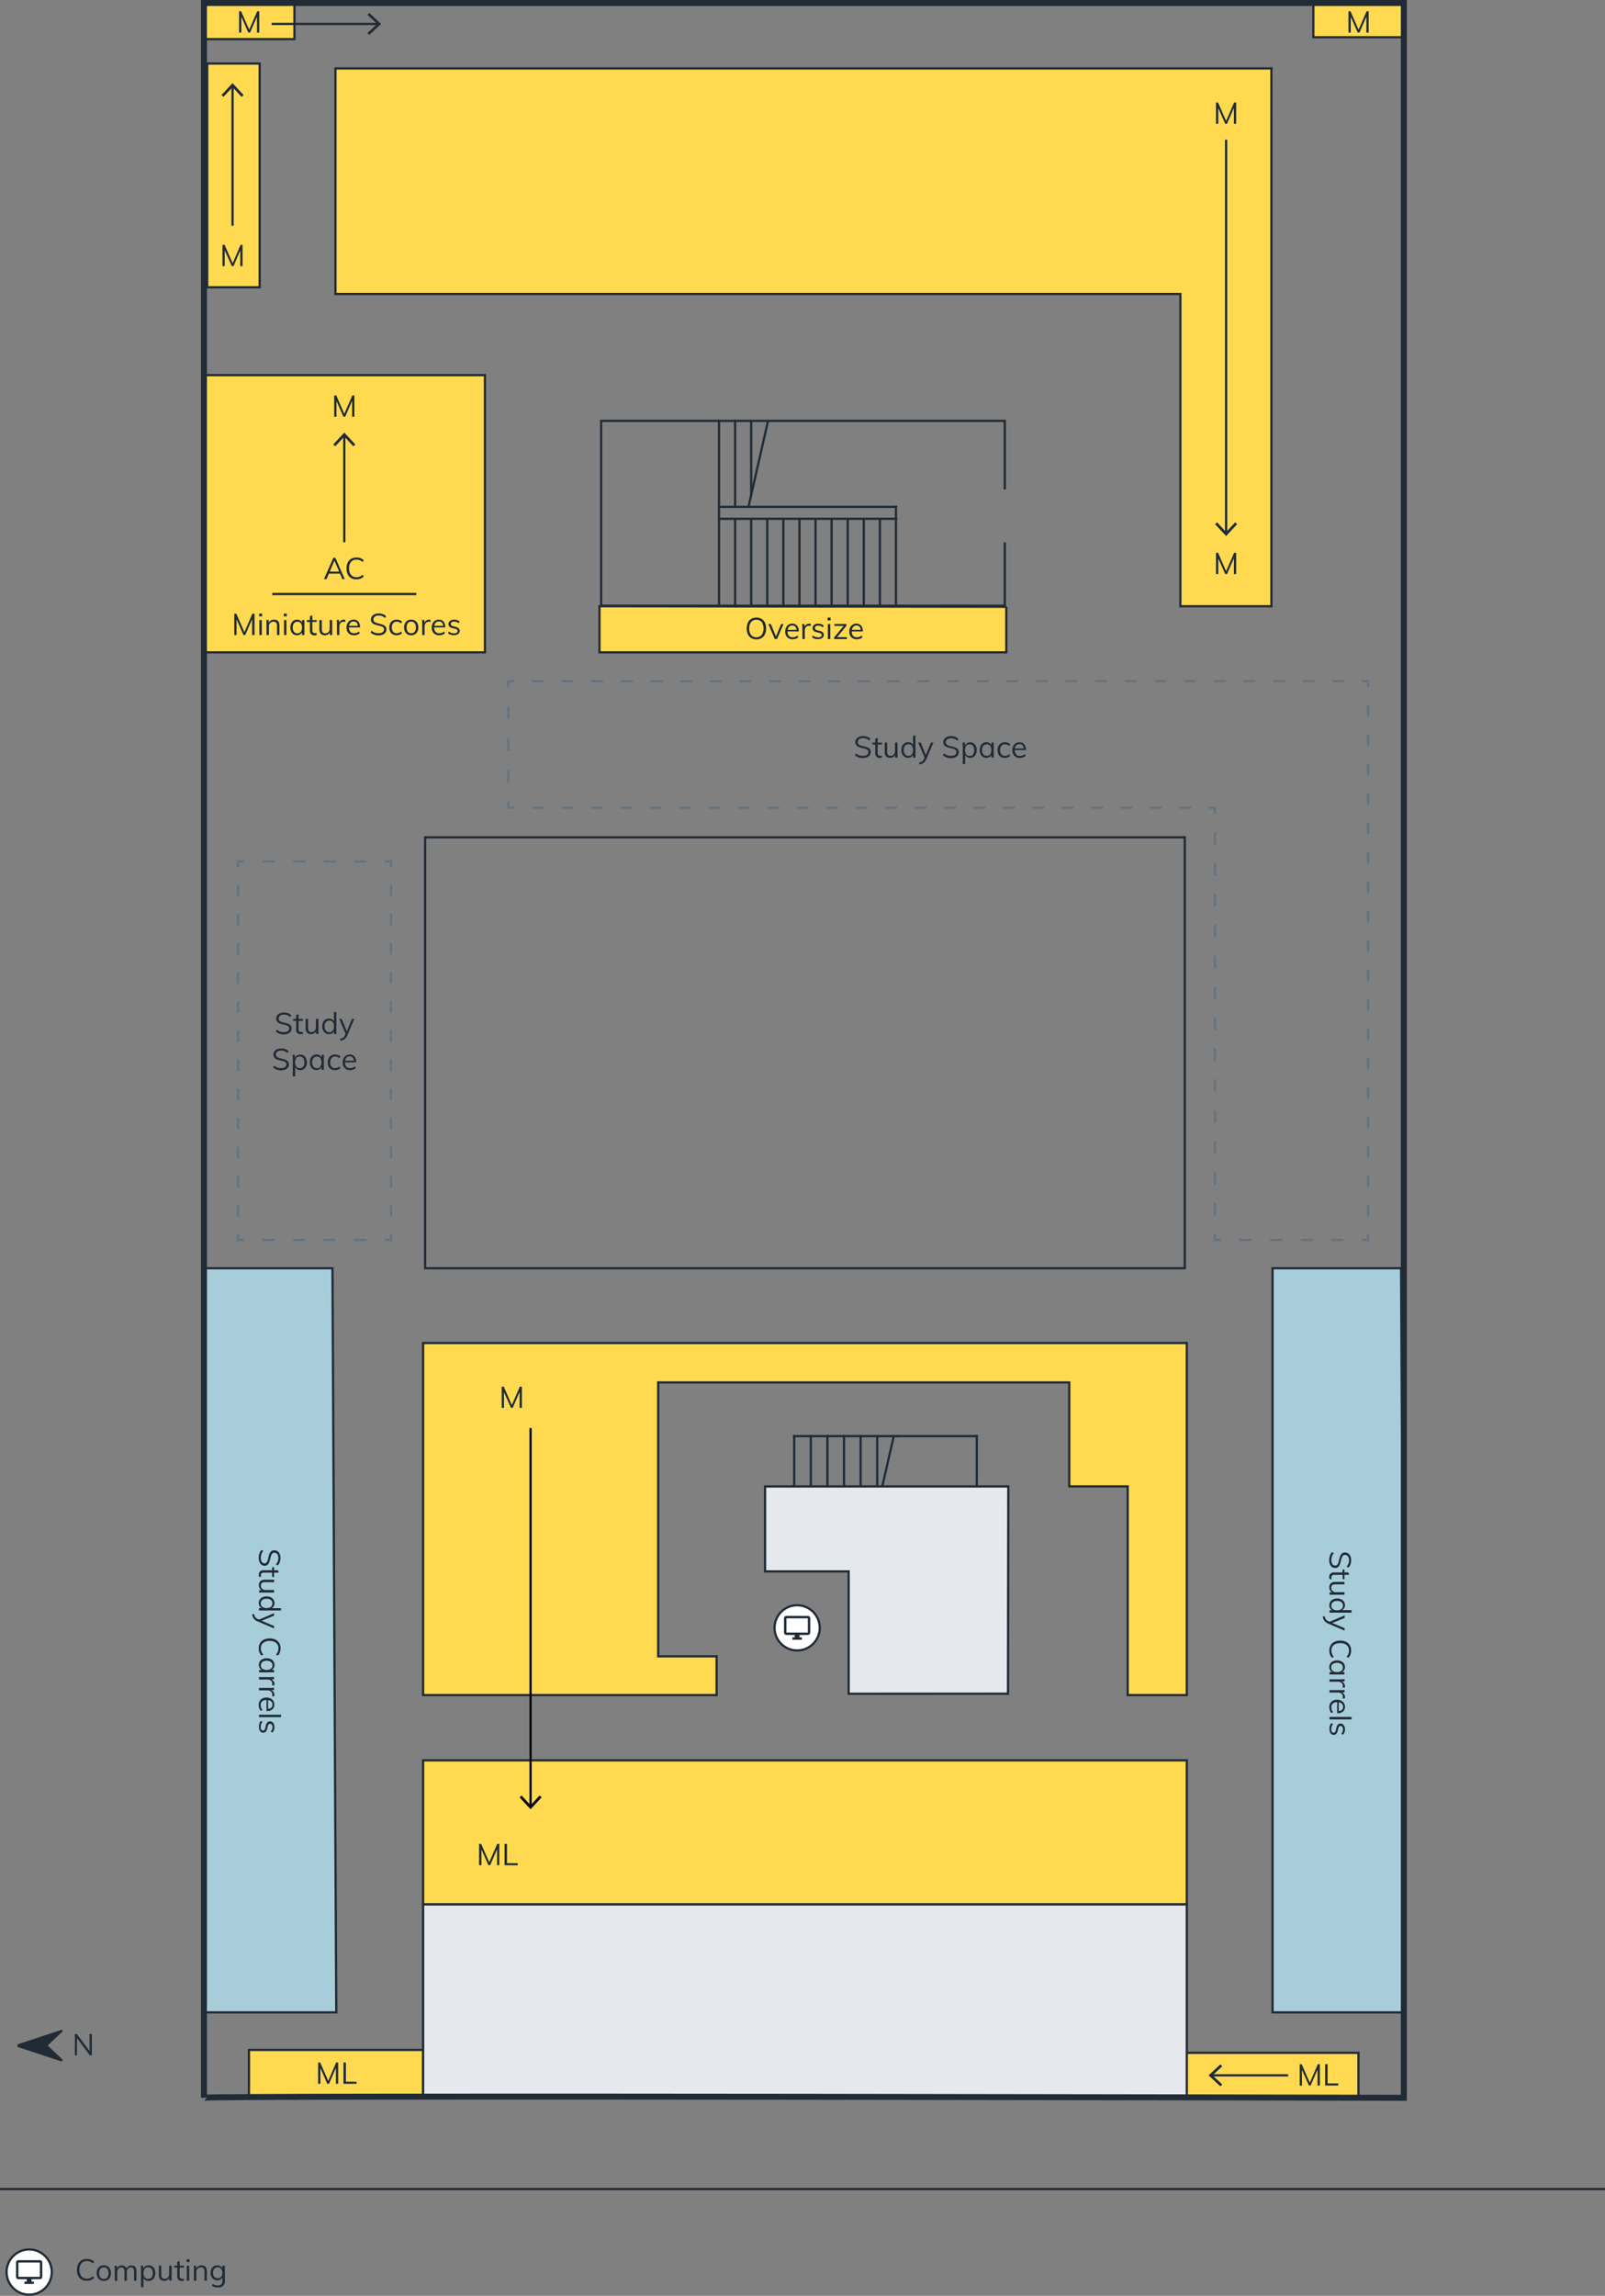 <svg xmlns="http://www.w3.org/2000/svg" viewBox="0 0 536 766.43"><rect x="0" y="0" width="536" height="766.43" fill="#808080" stroke="none"/><defs><style>.cls-1,.cls-2{fill:#ffda50;}.cls-1,.cls-10,.cls-11,.cls-2,.cls-21,.cls-3,.cls-4,.cls-5,.cls-6,.cls-7,.cls-8{stroke:#212b36;}.cls-1,.cls-10,.cls-11,.cls-13,.cls-14,.cls-15,.cls-16,.cls-17,.cls-18,.cls-19,.cls-2,.cls-20,.cls-22,.cls-3,.cls-4,.cls-5,.cls-6,.cls-7,.cls-8{stroke-width:0.75px;}.cls-2,.cls-21,.cls-3,.cls-8{fill-rule:evenodd;}.cls-3{fill:#a7cddb;}.cls-21,.cls-3,.cls-4,.cls-6,.cls-8{stroke-linecap:square;}.cls-4{fill:#e5e9ed;}.cls-13,.cls-14,.cls-15,.cls-16,.cls-17,.cls-18,.cls-19,.cls-20,.cls-21,.cls-22,.cls-5,.cls-6,.cls-7,.cls-8{fill:none;}.cls-7{stroke-linecap:round;}.cls-9{fill:#212b36;}.cls-10,.cls-11{fill:#fff;}.cls-11{stroke-miterlimit:10;}.cls-12{fill:#ffea9b;}.cls-13,.cls-14,.cls-15,.cls-16,.cls-17,.cls-18,.cls-19,.cls-20{stroke:#637381;}.cls-14{stroke-dasharray:3.96 5.94;}.cls-15{stroke-dasharray:3.93 5.89;}.cls-16{stroke-dasharray:4.09 6.14;}.cls-17{stroke-dasharray:4.13 6.19;}.cls-18{stroke-dasharray:3.93 5.9;}.cls-19{stroke-dasharray:4.25 6.37;}.cls-20{stroke-dasharray:3.89 5.83;}.cls-21{stroke-width:2px;}.cls-22{stroke:#06080a;}.cls-23{fill:#06080a;}</style></defs><title>Music</title><g id="Rooms"><rect class="cls-1" x="395.47" y="685.3" width="58.2" height="15.04"/><rect class="cls-1" x="83.14" y="684.33" width="58.2" height="16.01"/><rect class="cls-1" x="69.19" y="21.21" width="17.53" height="74.7"/><rect class="cls-1" x="68.11" y="1" width="30.22" height="12.07"/><rect class="cls-1" x="438.6" y="0.37" width="30.22" height="12.07"/><rect class="cls-1" x="141.3" y="587.66" width="255.04" height="48.1"/><polygon class="cls-1" points="239.32 565.87 239.32 552.94 219.81 552.94 219.81 461.5 357.08 461.5 357.08 496.21 376.6 496.21 376.6 565.87 396.34 565.87 396.34 448.34 141.3 448.34 141.3 565.87 239.32 565.87"/><polyline class="cls-2" points="336.06 202.57 200.2 202.38 200.2 217.77 336.06 217.77 336.06 202.57"/><polyline class="cls-2" points="424.6 202.38 394.19 202.38 394.19 98.14 112.03 98.14 112.03 22.84 424.98 22.84"/><polygon class="cls-2" points="161.95 217.77 161.95 125.23 68.46 125.23 68.11 217.77 161.95 217.77"/><polygon class="cls-3" points="424.98 671.8 469.17 671.8 467.91 423.38 424.98 423.38 424.98 671.8"/><polygon class="cls-3" points="68.11 671.8 112.3 671.8 111.03 423.38 68.11 423.38 68.11 671.8"/><polygon class="cls-4" points="336.73 496.23 336.63 565.41 283.41 565.43 283.41 524.59 255.5 524.59 255.5 496.23 336.73 496.23"/><rect class="cls-4" x="141.3" y="635.76" width="255.04" height="64.58"/><line class="cls-5" x1="424.6" y1="22.47" x2="424.6" y2="202.75"/></g><g id="Stairs"><line class="cls-6" x1="299.21" y1="202.21" x2="299.21" y2="173.19"/><line class="cls-6" x1="299.21" y1="173.19" x2="240.12" y2="173.19"/><line class="cls-6" x1="240.12" y1="169.21" x2="240.12" y2="140.5"/><line class="cls-6" x1="240.12" y1="173.19" x2="240.12" y2="202.21"/><line class="cls-6" x1="299.21" y1="169.21" x2="299.21" y2="173.19"/><line class="cls-6" x1="293.84" y1="202.21" x2="293.84" y2="173.19"/><line class="cls-6" x1="288.47" y1="202.21" x2="288.47" y2="173.19"/><line class="cls-6" x1="283.1" y1="202.21" x2="283.1" y2="173.19"/><line class="cls-6" x1="272.35" y1="202.21" x2="272.35" y2="173.19"/><line class="cls-6" x1="266.98" y1="202.21" x2="266.98" y2="173.19"/><line class="cls-6" x1="261.61" y1="202.21" x2="261.61" y2="173.19"/><line class="cls-6" x1="256.23" y1="202.21" x2="256.23" y2="173.19"/><line class="cls-6" x1="250.86" y1="202.21" x2="250.86" y2="173.19"/><line class="cls-6" x1="245.49" y1="202.21" x2="245.49" y2="173.19"/><line class="cls-6" x1="245.49" y1="169.21" x2="245.49" y2="140.5"/><line class="cls-7" x1="250.86" y1="165.28" x2="250.86" y2="140.5"/><line class="cls-6" x1="299.21" y1="169.21" x2="240.12" y2="169.21"/><line class="cls-6" x1="240.12" y1="169.21" x2="240.12" y2="173.19"/><line class="cls-6" x1="277.72" y1="202.21" x2="277.72" y2="173.19"/><line class="cls-7" x1="256.49" y1="140.5" x2="249.99" y2="169.07"/></g><g id="Building_Structure" data-name="Building Structure"><line class="cls-6" y1="730.78" x2="536" y2="730.78"/><polyline class="cls-8" points="335.55 181.42 335.55 202.21 200.76 202.21 200.76 140.5 335.55 140.5 335.55 163"/></g><g id="Text_Icons" data-name="Text &amp; Icons"><path class="cls-9" d="M456.39,3.76h.68v7.12h-.76V5.59L454,10.88h-.58l-2.33-5.25v5.25h-.76V3.76H451l2.7,6.14Z"/><path class="cls-9" d="M85.9,3.76h.68v7.12h-.76V5.59l-2.31,5.29h-.58L80.6,5.63v5.25h-.76V3.76h.68l2.7,6.14Z"/><line class="cls-5" x1="409.47" y1="46.63" x2="409.47" y2="177.98"/><polygon class="cls-9" points="405.79 174.99 406.45 174.38 409.47 177.63 412.49 174.38 413.15 174.99 409.47 178.95 405.79 174.99"/><path class="cls-9" d="M412.15,184.53h.68v7.12h-.76v-5.29l-2.31,5.29h-.58l-2.33-5.25v5.25h-.76v-7.12h.68l2.7,6.14Z"/><path class="cls-9" d="M412.15,34.22h.68v7.12h-.76V36.05l-2.31,5.29h-.58l-2.33-5.25v5.25h-.76V34.22h.68l2.7,6.14Z"/><line class="cls-5" x1="114.98" y1="145.4" x2="114.98" y2="181.01"/><polygon class="cls-9" points="111.3 148.38 111.96 148.99 114.98 145.74 118 148.99 118.66 148.38 114.98 144.42 111.3 148.38"/><path class="cls-9" d="M114.33,193.33l-.78-1.83h-3.72l-.79,1.83h-.85l3.13-7.12H112l3.13,7.12Zm-4.21-2.51h3.14l-1.57-3.66Z"/><path class="cls-9" d="M117.28,193a2.93,2.93,0,0,1-1.15-1.26,4.52,4.52,0,0,1-.4-2,4.4,4.4,0,0,1,.4-1.93,2.87,2.87,0,0,1,1.15-1.26,3.39,3.39,0,0,1,1.75-.44,3.92,3.92,0,0,1,1.36.23,2.74,2.74,0,0,1,1.06.67l-.31.63a3.59,3.59,0,0,0-1-.63,3,3,0,0,0-1.1-.19,2.23,2.23,0,0,0-1.81.76,3.26,3.26,0,0,0-.65,2.16,3.37,3.37,0,0,0,.64,2.18,2.25,2.25,0,0,0,1.82.76,3,3,0,0,0,1.1-.19,3.59,3.59,0,0,0,1-.63l.31.63a2.88,2.88,0,0,1-1.06.68,4.17,4.17,0,0,1-1.36.22A3.39,3.39,0,0,1,117.28,193Z"/><path class="cls-9" d="M117.67,132h.68v7.12h-.76v-5.29l-2.31,5.29h-.58l-2.33-5.25v5.25h-.76V132h.68l2.7,6.14Z"/><path class="cls-9" d="M250.89,213a2.89,2.89,0,0,1-1.13-1.26,5,5,0,0,1,0-3.88,2.92,2.92,0,0,1,1.12-1.26,3.62,3.62,0,0,1,3.46,0,2.92,2.92,0,0,1,1.12,1.26,4.46,4.46,0,0,1,.39,1.93,4.31,4.31,0,0,1-.4,1.94,2.89,2.89,0,0,1-1.12,1.27,3.31,3.31,0,0,1-1.72.44A3.22,3.22,0,0,1,250.89,213Zm3.48-1a4.07,4.07,0,0,0,0-4.35,2.42,2.42,0,0,0-3.53,0,3.31,3.31,0,0,0-.63,2.16,3.35,3.35,0,0,0,.63,2.18,2.41,2.41,0,0,0,3.53,0Z"/><path class="cls-9" d="M260.86,208.32h.81l-2.17,5h-.77l-2.14-5h.85l1.7,4.14Z"/><path class="cls-9" d="M266.71,210.8H263a2.16,2.16,0,0,0,.44,1.45,1.61,1.61,0,0,0,1.27.49,2.49,2.49,0,0,0,1.62-.59l.27.59a2.27,2.27,0,0,1-.85.49,3.13,3.13,0,0,1-1,.18,2.46,2.46,0,0,1-1.85-.69,2.63,2.63,0,0,1-.67-1.91,3,3,0,0,1,.3-1.36,2.23,2.23,0,0,1,.84-.93,2.31,2.31,0,0,1,1.23-.33,2,2,0,0,1,1.57.66,2.64,2.64,0,0,1,.57,1.8Zm-3.16-1.6a1.85,1.85,0,0,0-.5,1.07H266a1.72,1.72,0,0,0-.42-1.08,1.3,1.3,0,0,0-1-.37A1.45,1.45,0,0,0,263.55,209.2Z"/><path class="cls-9" d="M270.74,208.25l0,.74a1.69,1.69,0,0,0-.53-.08,1.25,1.25,0,0,0-1.08.46,1.71,1.71,0,0,0-.36,1.1v2.87h-.81v-3.62a11.94,11.94,0,0,0-.08-1.41h.77l.08.93a1.55,1.55,0,0,1,.61-.78,1.74,1.74,0,0,1,1-.27A1.65,1.65,0,0,1,270.74,208.25Z"/><path class="cls-9" d="M271.2,212.76l.27-.6a2.55,2.55,0,0,0,.83.46,2.77,2.77,0,0,0,.94.14,1.54,1.54,0,0,0,.86-.19.64.64,0,0,0,.3-.57.63.63,0,0,0-.2-.48,1.46,1.46,0,0,0-.66-.28l-.85-.2a1.87,1.87,0,0,1-1-.5,1.18,1.18,0,0,1-.34-.86,1.29,1.29,0,0,1,.53-1.07,2.18,2.18,0,0,1,1.4-.42,3,3,0,0,1,1,.17,2.25,2.25,0,0,1,.79.49l-.27.59a2.35,2.35,0,0,0-1.52-.59,1.45,1.45,0,0,0-.84.21.73.73,0,0,0-.11,1.06,1.29,1.29,0,0,0,.6.28l.85.21a2.11,2.11,0,0,1,1,.5,1.15,1.15,0,0,1,.34.87,1.23,1.23,0,0,1-.53,1,2.37,2.37,0,0,1-1.44.39A2.89,2.89,0,0,1,271.2,212.76Z"/><path class="cls-9" d="M276.39,206.18h1v.92h-1Zm.08,7.16v-5h.81v5Z"/><path class="cls-9" d="M279.57,212.7h3.25v.64h-4.25v-.56l3.17-3.83h-3.06v-.64h4v.59Z"/><path class="cls-9" d="M288.13,210.8h-3.69a2.16,2.16,0,0,0,.44,1.45,1.61,1.61,0,0,0,1.27.49,2.49,2.49,0,0,0,1.62-.59l.27.59a2.27,2.27,0,0,1-.85.49,3.13,3.13,0,0,1-1.05.18,2.46,2.46,0,0,1-1.85-.69,2.63,2.63,0,0,1-.67-1.91,3,3,0,0,1,.3-1.36,2.23,2.23,0,0,1,.84-.93,2.31,2.31,0,0,1,1.23-.33,2,2,0,0,1,1.57.66,2.64,2.64,0,0,1,.57,1.8ZM285,209.2a1.85,1.85,0,0,0-.5,1.07h2.93a1.72,1.72,0,0,0-.42-1.08,1.3,1.3,0,0,0-1-.37A1.45,1.45,0,0,0,285,209.2Z"/><path class="cls-9" d="M84.28,204.88H85V212H84.2v-5.29L81.89,212h-.58L79,206.75V212h-.76v-7.12h.68l2.7,6.14Z"/><path class="cls-9" d="M86.54,204.84h1v.92h-1Zm.08,7.16v-5h.81v5Z"/><path class="cls-9" d="M93.32,208.84V212h-.81v-3.12a1.52,1.52,0,0,0-.28-1,1.08,1.08,0,0,0-.88-.33,1.53,1.53,0,0,0-1.12.43,1.6,1.6,0,0,0-.42,1.16V212H89v-3.62a10.13,10.13,0,0,0-.08-1.41h.77l.08.9a1.73,1.73,0,0,1,.69-.75,2.05,2.05,0,0,1,1.05-.27C92.72,206.85,93.32,207.52,93.32,208.84Z"/><path class="cls-9" d="M94.77,204.84h1v.92h-1Zm.08,7.16v-5h.81v5Z"/><path class="cls-9" d="M101.66,207v5h-.8v-.91a1.51,1.51,0,0,1-.66.73,2.05,2.05,0,0,1-1,.25,2.1,2.1,0,0,1-1.17-.32,2,2,0,0,1-.78-.9,3.49,3.49,0,0,1,0-2.74,2.19,2.19,0,0,1,.79-.93,2.07,2.07,0,0,1,1.16-.33,2,2,0,0,1,1,.26,1.69,1.69,0,0,1,.67.73V207Zm-1.2,3.93a2.26,2.26,0,0,0,.4-1.44,2.23,2.23,0,0,0-.4-1.43,1.37,1.37,0,0,0-1.14-.5,1.41,1.41,0,0,0-1.15.52,2.65,2.65,0,0,0,0,2.85,1.4,1.4,0,0,0,1.16.5A1.37,1.37,0,0,0,100.46,210.9Z"/><path class="cls-9" d="M104.31,207.61v2.75a1.1,1.1,0,0,0,.23.79.9.9,0,0,0,.65.22,1.61,1.61,0,0,0,.54-.09V212a2.15,2.15,0,0,1-.7.1,1.51,1.51,0,0,1-1.12-.4,1.63,1.63,0,0,1-.41-1.2v-2.86h-1V207h1v-1.29l.81-.29V207h1.44v.64Z"/><path class="cls-9" d="M110.94,207v5h-.79v-.87a1.62,1.62,0,0,1-.67.7,1.94,1.94,0,0,1-1,.24,1.73,1.73,0,0,1-1.35-.5,2.13,2.13,0,0,1-.46-1.48V207h.81v3.1a1.51,1.51,0,0,0,.28,1,1.05,1.05,0,0,0,.85.32,1.4,1.4,0,0,0,1.08-.43,1.57,1.57,0,0,0,.41-1.15V207Z"/><path class="cls-9" d="M115.3,206.91l0,.74a1.69,1.69,0,0,0-.53-.08,1.28,1.28,0,0,0-1.08.46,1.71,1.71,0,0,0-.36,1.1V212h-.81v-3.62a10.13,10.13,0,0,0-.08-1.41h.77l.08.93a1.55,1.55,0,0,1,.61-.78,1.74,1.74,0,0,1,1-.27A1.65,1.65,0,0,1,115.3,206.91Z"/><path class="cls-9" d="M120.23,209.46h-3.69a2.16,2.16,0,0,0,.45,1.45,1.59,1.59,0,0,0,1.26.49,2.49,2.49,0,0,0,1.62-.59l.27.59a2.3,2.3,0,0,1-.84.49,3.19,3.19,0,0,1-1.06.18,2.47,2.47,0,0,1-1.85-.69,2.66,2.66,0,0,1-.67-1.91,3,3,0,0,1,.3-1.36,2.23,2.23,0,0,1,.84-.93,2.31,2.31,0,0,1,1.23-.33,2,2,0,0,1,1.57.66,2.64,2.64,0,0,1,.57,1.8Zm-3.15-1.6a1.92,1.92,0,0,0-.51,1.07h2.93a1.72,1.72,0,0,0-.41-1.08,1.34,1.34,0,0,0-1-.37A1.41,1.41,0,0,0,117.08,207.86Z"/><path class="cls-9" d="M123.77,211.18l.31-.63a3.41,3.41,0,0,0,1.08.64,3.87,3.87,0,0,0,1.28.19,2.27,2.27,0,0,0,1.33-.33,1.11,1.11,0,0,0,.46-1,.78.78,0,0,0-.22-.58,1.64,1.64,0,0,0-.59-.36c-.24-.08-.57-.17-1-.27a9.45,9.45,0,0,1-1.35-.39,2.15,2.15,0,0,1-.86-.6,1.58,1.58,0,0,1-.33-1,1.87,1.87,0,0,1,.32-1.07,2.22,2.22,0,0,1,.91-.73,3.37,3.37,0,0,1,1.36-.26,4.08,4.08,0,0,1,1.38.23,3,3,0,0,1,1.08.67l-.32.63a3.82,3.82,0,0,0-1-.63,3.15,3.15,0,0,0-1.13-.2,2.11,2.11,0,0,0-1.3.36,1.15,1.15,0,0,0-.47,1,.91.91,0,0,0,.41.81,4.12,4.12,0,0,0,1.26.47,13.73,13.73,0,0,1,1.45.41,2.08,2.08,0,0,1,.87.56,1.36,1.36,0,0,1,.35,1,1.77,1.77,0,0,1-.32,1.06,2,2,0,0,1-.91.7,3.54,3.54,0,0,1-1.4.25A3.81,3.81,0,0,1,123.77,211.18Z"/><path class="cls-9" d="M131.14,211.75a2.15,2.15,0,0,1-.84-.9,3.28,3.28,0,0,1,0-2.74,2.21,2.21,0,0,1,.86-.93,2.48,2.48,0,0,1,1.29-.33,2.8,2.8,0,0,1,1,.18,2.1,2.1,0,0,1,.78.48l-.27.6a3.22,3.22,0,0,0-.73-.44,2.06,2.06,0,0,0-.73-.14,1.54,1.54,0,0,0-1.21.52,2.14,2.14,0,0,0-.44,1.43,2.12,2.12,0,0,0,.44,1.42,1.52,1.52,0,0,0,1.21.5,1.86,1.86,0,0,0,.73-.14,2.89,2.89,0,0,0,.73-.44l.27.6a2.34,2.34,0,0,1-.8.48,3.15,3.15,0,0,1-1,.17A2.4,2.4,0,0,1,131.14,211.75Z"/><path class="cls-9" d="M136.08,211.75a2.1,2.1,0,0,1-.83-.91,3,3,0,0,1-.3-1.38,3,3,0,0,1,.3-1.38,2.22,2.22,0,0,1,.83-.91,2.45,2.45,0,0,1,1.25-.32,2.42,2.42,0,0,1,1.25.32,2.24,2.24,0,0,1,.84.91,3,3,0,0,1,.29,1.38,3,3,0,0,1-.29,1.38,2.12,2.12,0,0,1-.84.91,2.33,2.33,0,0,1-1.25.32A2.35,2.35,0,0,1,136.08,211.75Zm2.4-.84a2.24,2.24,0,0,0,.4-1.45,2.16,2.16,0,0,0-.41-1.42,1.37,1.37,0,0,0-1.14-.51,1.41,1.41,0,0,0-1.15.51,2.72,2.72,0,0,0,0,2.87,1.59,1.59,0,0,0,2.3,0Z"/><path class="cls-9" d="M143.77,206.91l0,.74a1.69,1.69,0,0,0-.53-.08,1.27,1.27,0,0,0-1.08.46,1.71,1.71,0,0,0-.36,1.1V212H141v-3.62a10.13,10.13,0,0,0-.08-1.41h.77l.08.93a1.55,1.55,0,0,1,.61-.78,1.74,1.74,0,0,1,1-.27A1.65,1.65,0,0,1,143.77,206.91Z"/><path class="cls-9" d="M148.7,209.46H145a2.16,2.16,0,0,0,.45,1.45,1.59,1.59,0,0,0,1.26.49,2.49,2.49,0,0,0,1.62-.59l.27.59a2.3,2.3,0,0,1-.84.49,3.19,3.19,0,0,1-1.06.18,2.47,2.47,0,0,1-1.85-.69,2.66,2.66,0,0,1-.67-1.91,3,3,0,0,1,.3-1.36,2.23,2.23,0,0,1,.84-.93,2.31,2.31,0,0,1,1.23-.33,2,2,0,0,1,1.57.66,2.64,2.64,0,0,1,.57,1.8Zm-3.15-1.6a1.92,1.92,0,0,0-.51,1.07H148a1.72,1.72,0,0,0-.41-1.08,1.34,1.34,0,0,0-1-.37A1.41,1.41,0,0,0,145.55,207.86Z"/><path class="cls-9" d="M149.62,211.42l.27-.6a2.65,2.65,0,0,0,.83.46,2.81,2.81,0,0,0,.94.14,1.61,1.61,0,0,0,.87-.19.65.65,0,0,0,.29-.57.59.59,0,0,0-.2-.48,1.46,1.46,0,0,0-.66-.28l-.85-.2a1.83,1.83,0,0,1-1-.5,1.19,1.19,0,0,1-.35-.86,1.29,1.29,0,0,1,.53-1.07,2.2,2.2,0,0,1,1.4-.42,3,3,0,0,1,1,.17,2.16,2.16,0,0,1,.79.49l-.27.59a2.35,2.35,0,0,0-1.52-.59,1.39,1.39,0,0,0-.83.21.65.65,0,0,0-.3.57.66.66,0,0,0,.19.49,1.2,1.2,0,0,0,.59.28l.85.21a2.07,2.07,0,0,1,1,.5,1.15,1.15,0,0,1,.34.87,1.2,1.2,0,0,1-.53,1,2.37,2.37,0,0,1-1.44.39A2.93,2.93,0,0,1,149.62,211.42Z"/><line class="cls-10" x1="90.94" y1="198.31" x2="139.02" y2="198.31"/><path class="cls-9" d="M285.52,252.12l.31-.63a3.38,3.38,0,0,0,1.08.64,3.83,3.83,0,0,0,1.28.19,2.29,2.29,0,0,0,1.33-.33,1.11,1.11,0,0,0,.46-1,.78.78,0,0,0-.22-.58,1.64,1.64,0,0,0-.59-.36,8,8,0,0,0-1-.27,8.74,8.74,0,0,1-1.35-.39,2.08,2.08,0,0,1-.86-.61,1.53,1.53,0,0,1-.33-1,1.85,1.85,0,0,1,.32-1.07,2.08,2.08,0,0,1,.91-.73,3.37,3.37,0,0,1,1.36-.26,4.16,4.16,0,0,1,1.38.23,2.83,2.83,0,0,1,1.08.67l-.32.63a3.37,3.37,0,0,0-1-.63,3.19,3.19,0,0,0-1.13-.2,2.09,2.09,0,0,0-1.3.36,1.15,1.15,0,0,0-.47,1,.91.91,0,0,0,.41.81,3.92,3.92,0,0,0,1.26.47,14.47,14.47,0,0,1,1.45.41,2.08,2.08,0,0,1,.87.56,1.41,1.41,0,0,1,.35,1,1.84,1.84,0,0,1-.32,1.06,2.1,2.1,0,0,1-.91.7,3.57,3.57,0,0,1-1.4.25A3.81,3.81,0,0,1,285.52,252.12Z"/><path class="cls-9" d="M293.1,248.55v2.75a1.07,1.07,0,0,0,.23.78.85.85,0,0,0,.65.23,1.61,1.61,0,0,0,.54-.09v.69a2.19,2.19,0,0,1-.7.1,1.51,1.51,0,0,1-1.12-.4,1.65,1.65,0,0,1-.41-1.2v-2.86h-1v-.64h1v-1.29l.81-.29v1.58h1.44v.64Z"/><path class="cls-9" d="M299.73,247.91v5h-.79v-.87a1.62,1.62,0,0,1-.67.7,2,2,0,0,1-1,.24,1.77,1.77,0,0,1-1.35-.5,2.1,2.1,0,0,1-.46-1.48v-3.12h.81V251a1.47,1.47,0,0,0,.28,1,1.09,1.09,0,0,0,.85.32,1.4,1.4,0,0,0,1.08-.43,1.63,1.63,0,0,0,.41-1.15v-2.84Z"/><path class="cls-9" d="M305.72,245.58v7.36h-.8V252a1.73,1.73,0,0,1-.66.73,2.08,2.08,0,0,1-1,.25,2,2,0,0,1-1.16-.33,2.22,2.22,0,0,1-.79-.92,3.18,3.18,0,0,1-.28-1.38,3.06,3.06,0,0,1,.28-1.36,2.05,2.05,0,0,1,.78-.91,2.18,2.18,0,0,1,1.17-.32,2,2,0,0,1,1,.26,1.62,1.62,0,0,1,.66.71v-3.18Zm-1.2,6.25a2.74,2.74,0,0,0,0-2.85,1.37,1.37,0,0,0-1.14-.51,1.41,1.41,0,0,0-1.15.5,2.12,2.12,0,0,0-.42,1.41,2.26,2.26,0,0,0,.42,1.45,1.39,1.39,0,0,0,1.15.51A1.37,1.37,0,0,0,304.52,251.83Z"/><path class="cls-9" d="M311.71,247.91l-2.35,5.49a3,3,0,0,1-.93,1.26,3.31,3.31,0,0,1-1.38.55l-.17-.63a3.28,3.28,0,0,0,1.08-.42,2,2,0,0,0,.6-.82l.2-.45-2.13-5h.85l1.7,4.15,1.72-4.15Z"/><path class="cls-9" d="M314.91,252.12l.31-.63a3.38,3.38,0,0,0,1.08.64,3.83,3.83,0,0,0,1.28.19,2.29,2.29,0,0,0,1.33-.33,1.11,1.11,0,0,0,.46-1,.78.78,0,0,0-.22-.58,1.64,1.64,0,0,0-.59-.36,8,8,0,0,0-1-.27,8.74,8.74,0,0,1-1.35-.39,2.08,2.08,0,0,1-.86-.61,1.53,1.53,0,0,1-.33-1,1.85,1.85,0,0,1,.32-1.07,2.08,2.08,0,0,1,.91-.73,3.37,3.37,0,0,1,1.36-.26A4.16,4.16,0,0,1,319,246a2.83,2.83,0,0,1,1.08.67l-.32.63a3.37,3.37,0,0,0-1-.63,3.19,3.19,0,0,0-1.13-.2,2.09,2.09,0,0,0-1.3.36,1.15,1.15,0,0,0-.47,1,.91.91,0,0,0,.41.81,3.92,3.92,0,0,0,1.26.47,14.47,14.47,0,0,1,1.45.41,2.08,2.08,0,0,1,.87.56,1.41,1.41,0,0,1,.35,1,1.84,1.84,0,0,1-.32,1.06,2.1,2.1,0,0,1-.91.7,3.57,3.57,0,0,1-1.4.25A3.81,3.81,0,0,1,314.91,252.12Z"/><path class="cls-9" d="M325.12,248.12a2.19,2.19,0,0,1,.79.93,3.49,3.49,0,0,1,0,2.74,2.11,2.11,0,0,1-.79.9A2.14,2.14,0,0,1,324,253a2,2,0,0,1-1-.26,1.66,1.66,0,0,1-.67-.74v3.09h-.81v-5.78a11.94,11.94,0,0,0-.08-1.41h.77l.08,1a1.63,1.63,0,0,1,.66-.8,2,2,0,0,1,1.08-.29A2.11,2.11,0,0,1,325.12,248.12Zm-.17,3.72a2.71,2.71,0,0,0,0-2.85,1.35,1.35,0,0,0-1.14-.52,1.4,1.4,0,0,0-1.15.5,2.76,2.76,0,0,0,0,2.86,1.38,1.38,0,0,0,1.15.51A1.43,1.43,0,0,0,325,251.84Z"/><path class="cls-9" d="M331.87,247.91v5h-.8V252a1.73,1.73,0,0,1-.66.73,2.08,2.08,0,0,1-1,.25,2.14,2.14,0,0,1-1.17-.32,2.11,2.11,0,0,1-.79-.9,3.25,3.25,0,0,1-.27-1.37,3.1,3.1,0,0,1,.28-1.37,2.24,2.24,0,0,1,.78-.93,2.11,2.11,0,0,1,1.17-.33,2,2,0,0,1,1,.26,1.69,1.69,0,0,1,.67.73v-.87Zm-1.2,3.92a2.76,2.76,0,0,0,0-2.86,1.55,1.55,0,0,0-2.3,0,2.25,2.25,0,0,0-.41,1.43,2.2,2.2,0,0,0,.41,1.42,1.42,1.42,0,0,0,1.16.5A1.37,1.37,0,0,0,330.67,251.83Z"/><path class="cls-9" d="M334.28,252.69a2,2,0,0,1-.84-.9,3.28,3.28,0,0,1,0-2.74,2.19,2.19,0,0,1,.85-.93,2.51,2.51,0,0,1,1.3-.33,2.8,2.8,0,0,1,1,.18,2.06,2.06,0,0,1,.78.48l-.27.6a2.89,2.89,0,0,0-.73-.44,2.06,2.06,0,0,0-.73-.14,1.49,1.49,0,0,0-1.21.52,2.14,2.14,0,0,0-.44,1.43,2.07,2.07,0,0,0,.43,1.41,1.52,1.52,0,0,0,1.22.51,2.06,2.06,0,0,0,.73-.14,2.89,2.89,0,0,0,.73-.44l.27.6a2.14,2.14,0,0,1-.81.47,2.81,2.81,0,0,1-1,.18A2.47,2.47,0,0,1,334.28,252.69Z"/><path class="cls-9" d="M342.6,250.4h-3.69a2.18,2.18,0,0,0,.45,1.45,1.59,1.59,0,0,0,1.26.49,2.55,2.55,0,0,0,1.62-.59l.27.59a2.27,2.27,0,0,1-.85.49,3.13,3.13,0,0,1-1.05.18,2.46,2.46,0,0,1-1.85-.69,2.63,2.63,0,0,1-.67-1.91,3,3,0,0,1,.3-1.36,2.23,2.23,0,0,1,.84-.93,2.31,2.31,0,0,1,1.23-.33,2,2,0,0,1,1.57.66,2.63,2.63,0,0,1,.57,1.8Zm-3.15-1.6a1.77,1.77,0,0,0-.51,1.07h2.93a1.72,1.72,0,0,0-.42-1.08,1.27,1.27,0,0,0-1-.37A1.41,1.41,0,0,0,339.45,248.8Z"/><path class="cls-9" d="M92.13,344.36l.31-.63a3.38,3.38,0,0,0,1.08.64,3.79,3.79,0,0,0,1.28.19,2.18,2.18,0,0,0,1.32-.34,1.08,1.08,0,0,0,.47-.94.81.81,0,0,0-.23-.59,1.62,1.62,0,0,0-.59-.35,7.78,7.78,0,0,0-1-.27,8.74,8.74,0,0,1-1.35-.39,2,2,0,0,1-.86-.61,1.53,1.53,0,0,1-.33-1,1.81,1.81,0,0,1,.32-1.08,2,2,0,0,1,.9-.72,3.42,3.42,0,0,1,1.37-.26,4.16,4.16,0,0,1,1.38.23,3,3,0,0,1,1.08.67l-.32.63a3.54,3.54,0,0,0-1-.63,3.14,3.14,0,0,0-1.12-.2,2.07,2.07,0,0,0-1.3.36,1.13,1.13,0,0,0-.47,1,.89.89,0,0,0,.41.81,3.92,3.92,0,0,0,1.26.47c.61.15,1.09.28,1.44.4a2.29,2.29,0,0,1,.88.56,1.43,1.43,0,0,1,.34,1,1.78,1.78,0,0,1-.31,1.05,2.08,2.08,0,0,1-.92.71,3.52,3.52,0,0,1-1.39.25A3.79,3.79,0,0,1,92.13,344.36Z"/><path class="cls-9" d="M99.71,340.79v2.75a1,1,0,0,0,.23.78.89.89,0,0,0,.65.23,1.7,1.7,0,0,0,.54-.09v.69a2.19,2.19,0,0,1-.7.1,1.54,1.54,0,0,1-1.13-.41,1.6,1.6,0,0,1-.4-1.19v-2.86h-1v-.64h1v-1.29l.81-.29v1.58h1.44v.64Z"/><path class="cls-9" d="M106.34,340.15v5h-.79v-.87a1.68,1.68,0,0,1-.67.7,2,2,0,0,1-1,.24,1.74,1.74,0,0,1-1.35-.5,2.1,2.1,0,0,1-.46-1.48v-3.12h.81v3.1a1.47,1.47,0,0,0,.28,1,1.07,1.07,0,0,0,.85.32,1.44,1.44,0,0,0,1.08-.44,1.61,1.61,0,0,0,.41-1.14v-2.84Z"/><path class="cls-9" d="M112.33,337.82v7.36h-.8v-.91a1.69,1.69,0,0,1-.67.73,2,2,0,0,1-1,.25,2.08,2.08,0,0,1-1.17-.33,2.22,2.22,0,0,1-.79-.92,3.33,3.33,0,0,1-.27-1.38,3.25,3.25,0,0,1,.27-1.37,2,2,0,0,1,.79-.9,2.16,2.16,0,0,1,1.17-.32,2,2,0,0,1,1,.26,1.62,1.62,0,0,1,.66.71v-3.18Zm-1.21,6.25a2.21,2.21,0,0,0,.41-1.43,2.25,2.25,0,0,0-.41-1.43,1.36,1.36,0,0,0-1.13-.5,1.43,1.43,0,0,0-1.16.5,2.12,2.12,0,0,0-.42,1.41,2.21,2.21,0,0,0,.42,1.44,1.39,1.39,0,0,0,1.16.52A1.34,1.34,0,0,0,111.12,344.07Z"/><path class="cls-9" d="M118.32,340.15,116,345.64a2.91,2.91,0,0,1-.92,1.26,3.42,3.42,0,0,1-1.38.55l-.17-.63a2.93,2.93,0,0,0,1.07-.43,1.87,1.87,0,0,0,.6-.81l.21-.45-2.13-5h.84l1.71,4.15,1.71-4.15Z"/><path class="cls-9" d="M91.21,356.36l.31-.63a3.38,3.38,0,0,0,1.08.64,3.79,3.79,0,0,0,1.28.19,2.18,2.18,0,0,0,1.32-.34,1.08,1.08,0,0,0,.47-.94.81.81,0,0,0-.23-.59,1.62,1.62,0,0,0-.59-.35,7.78,7.78,0,0,0-1-.27,8.74,8.74,0,0,1-1.35-.39,2,2,0,0,1-.86-.61,1.53,1.53,0,0,1-.33-1,1.81,1.81,0,0,1,.32-1.08,2,2,0,0,1,.9-.72,3.42,3.42,0,0,1,1.37-.26,4.16,4.16,0,0,1,1.38.23,3,3,0,0,1,1.08.67l-.32.63a3.54,3.54,0,0,0-1-.63,3.14,3.14,0,0,0-1.12-.2,2.07,2.07,0,0,0-1.3.36,1.13,1.13,0,0,0-.47,1,.89.89,0,0,0,.41.81,3.92,3.92,0,0,0,1.26.47c.61.15,1.09.28,1.44.4a2.29,2.29,0,0,1,.88.56,1.43,1.43,0,0,1,.35,1,1.79,1.79,0,0,1-.32,1.05,2.08,2.08,0,0,1-.92.71,3.52,3.52,0,0,1-1.39.25A3.79,3.79,0,0,1,91.21,356.36Z"/><path class="cls-9" d="M101.41,352.36a2.13,2.13,0,0,1,.79.93,3.1,3.1,0,0,1,.29,1.37,3.06,3.06,0,0,1-.29,1.36,2,2,0,0,1-.78.91,2.18,2.18,0,0,1-1.17.32,2.06,2.06,0,0,1-1-.26,1.72,1.72,0,0,1-.67-.74v3.09h-.8v-5.78a11.94,11.94,0,0,0-.08-1.41h.76l.08,1a1.73,1.73,0,0,1,.67-.81,2.21,2.21,0,0,1,2.24.05Zm-.17,3.72a2.2,2.2,0,0,0,.41-1.42,2.3,2.3,0,0,0-.41-1.44,1.41,1.41,0,0,0-1.15-.51,1.37,1.37,0,0,0-1.14.5,2.7,2.7,0,0,0,0,2.86,1.35,1.35,0,0,0,1.14.51A1.4,1.4,0,0,0,101.24,356.08Z"/><path class="cls-9" d="M108.16,352.15v5h-.79v-.91a1.69,1.69,0,0,1-.67.73,2.05,2.05,0,0,1-1,.25,2.18,2.18,0,0,1-1.17-.32,2,2,0,0,1-.78-.91,3.2,3.2,0,0,1-.27-1.36,3.25,3.25,0,0,1,.27-1.37,2.19,2.19,0,0,1,.79-.93,2.21,2.21,0,0,1,2.2-.07,1.75,1.75,0,0,1,.67.73v-.87Zm-1.2,3.92a2.7,2.7,0,0,0,0-2.86,1.36,1.36,0,0,0-1.13-.5,1.41,1.41,0,0,0-1.16.51,2.24,2.24,0,0,0-.42,1.44,2.2,2.2,0,0,0,.41,1.42,1.45,1.45,0,0,0,1.17.5A1.34,1.34,0,0,0,107,356.07Z"/><path class="cls-9" d="M110.57,356.93a2.12,2.12,0,0,1-.84-.91,2.93,2.93,0,0,1-.29-1.36,3,3,0,0,1,.3-1.37,2.19,2.19,0,0,1,.85-.93,2.48,2.48,0,0,1,1.29-.33,2.8,2.8,0,0,1,1,.18,2,2,0,0,1,.79.48l-.28.6a2.73,2.73,0,0,0-.73-.44,2.06,2.06,0,0,0-.73-.14,1.53,1.53,0,0,0-1.21.51,2.19,2.19,0,0,0-.43,1.44,2.07,2.07,0,0,0,.43,1.41,1.51,1.51,0,0,0,1.21.51,2.06,2.06,0,0,0,.73-.14,2.73,2.73,0,0,0,.73-.44l.28.6a2.3,2.3,0,0,1-.81.47,2.87,2.87,0,0,1-1,.18A2.49,2.49,0,0,1,110.57,356.93Z"/><path class="cls-9" d="M118.9,354.64h-3.7a2.18,2.18,0,0,0,.45,1.45,1.59,1.59,0,0,0,1.26.49,2.59,2.59,0,0,0,1.63-.59l.27.59a2.44,2.44,0,0,1-.85.49,3.13,3.13,0,0,1-1,.18,2.41,2.41,0,0,1-1.85-.7,2.59,2.59,0,0,1-.67-1.9,3,3,0,0,1,.3-1.36,2.17,2.17,0,0,1,.84-.93,2.28,2.28,0,0,1,1.22-.33,2,2,0,0,1,1.58.65,2.72,2.72,0,0,1,.57,1.81Zm-3.16-1.6a1.82,1.82,0,0,0-.5,1.07h2.92a1.72,1.72,0,0,0-.41-1.08,1.28,1.28,0,0,0-1-.37A1.44,1.44,0,0,0,115.74,353Z"/><line class="cls-5" x1="77.66" y1="28.74" x2="77.66" y2="75.35"/><polygon class="cls-9" points="73.98 31.72 74.64 32.34 77.66 29.09 80.68 32.34 81.34 31.72 77.66 27.76 73.98 31.72"/><path class="cls-9" d="M166.06,615.54h.68v7.12H166v-5.29l-2.31,5.29h-.58l-2.33-5.25v5.25H160v-7.12h.68l2.7,6.14Z"/><path class="cls-9" d="M168.5,622.66v-7.12h.82V622h3.57v.7Z"/><path class="cls-9" d="M173.61,462.9h.68V470h-.76v-5.29L171.22,470h-.58l-2.33-5.25V470h-.76V462.9h.68l2.7,6.14Z"/><path class="cls-9" d="M444.83,518.16l.63.31a3.41,3.41,0,0,0-.64,1.08,3.87,3.87,0,0,0-.19,1.28,2.27,2.27,0,0,0,.33,1.33,1.09,1.09,0,0,0,1,.46.78.78,0,0,0,.58-.22,1.64,1.64,0,0,0,.36-.59c.08-.24.17-.57.27-1a9.45,9.45,0,0,1,.39-1.35,2.15,2.15,0,0,1,.6-.86,1.56,1.56,0,0,1,1-.33,1.87,1.87,0,0,1,1.07.32,2.22,2.22,0,0,1,.73.91,3.37,3.37,0,0,1,.26,1.36,4.08,4.08,0,0,1-.23,1.38,3,3,0,0,1-.67,1.08l-.63-.32a3.82,3.82,0,0,0,.63-1,3.15,3.15,0,0,0,.2-1.13,2.11,2.11,0,0,0-.36-1.3,1.16,1.16,0,0,0-1-.47.91.91,0,0,0-.81.41,4.12,4.12,0,0,0-.47,1.26c-.15.62-.29,1.1-.41,1.45a2.08,2.08,0,0,1-.56.87,1.36,1.36,0,0,1-1,.35,1.75,1.75,0,0,1-1.06-.32,2,2,0,0,1-.7-.91,3.54,3.54,0,0,1-.25-1.4A3.81,3.81,0,0,1,444.83,518.16Z"/><path class="cls-9" d="M448.4,525.74h-2.75a1.1,1.1,0,0,0-.79.23.9.9,0,0,0-.22.65,1.61,1.61,0,0,0,.09.54H444a2.15,2.15,0,0,1-.1-.7,1.51,1.51,0,0,1,.4-1.12,1.63,1.63,0,0,1,1.2-.41h2.86v-1H449v1h1.29l.29.81H449v1.44h-.64Z"/><path class="cls-9" d="M449,532.37h-5v-.79h.87a1.62,1.62,0,0,1-.7-.67,1.94,1.94,0,0,1-.24-1,1.73,1.73,0,0,1,.5-1.35,2.13,2.13,0,0,1,1.48-.46H449v.81h-3.1a1.51,1.51,0,0,0-1,.28,1.05,1.05,0,0,0-.32.85,1.4,1.4,0,0,0,.43,1.08,1.57,1.57,0,0,0,1.15.41H449Z"/><path class="cls-9" d="M451.37,538.36H444v-.8h.91a1.51,1.51,0,0,1-.73-.66,2.24,2.24,0,0,1,.08-2.2,2.16,2.16,0,0,1,.92-.79,3.33,3.33,0,0,1,1.38-.28,3.06,3.06,0,0,1,1.36.28,2.11,2.11,0,0,1,.91.78,2.18,2.18,0,0,1,.32,1.17,2,2,0,0,1-.26,1,1.56,1.56,0,0,1-.71.66h3.18Zm-6.26-1.2a2.26,2.26,0,0,0,1.44.4,2.22,2.22,0,0,0,1.42-.4,1.35,1.35,0,0,0,.51-1.14,1.41,1.41,0,0,0-.5-1.15,2.16,2.16,0,0,0-1.41-.42,2.24,2.24,0,0,0-1.45.42,1.39,1.39,0,0,0-.51,1.15A1.34,1.34,0,0,0,445.11,537.16Z"/><path class="cls-9" d="M449,544.35,443.55,542a2.74,2.74,0,0,1-1.26-.93,3.31,3.31,0,0,1-.55-1.38l.63-.17a2.82,2.82,0,0,0,.42,1.08,2,2,0,0,0,.82.6l.45.2,5-2.13v.85l-4.15,1.7,4.15,1.72Z"/><path class="cls-9" d="M444.37,549.24a2.87,2.87,0,0,1,1.26-1.15,4.52,4.52,0,0,1,1.95-.4,4.43,4.43,0,0,1,1.93.4,3,3,0,0,1,1.26,1.15,3.39,3.39,0,0,1,.44,1.75,3.92,3.92,0,0,1-.23,1.36,2.86,2.86,0,0,1-.67,1.06l-.63-.31a3.59,3.59,0,0,0,.63-1,3.21,3.21,0,0,0,.19-1.1,2.26,2.26,0,0,0-.76-1.81,3.26,3.26,0,0,0-2.16-.65,3.35,3.35,0,0,0-2.18.64,2.25,2.25,0,0,0-.76,1.82,3,3,0,0,0,.19,1.1,3.18,3.18,0,0,0,.63,1l-.63.31a2.88,2.88,0,0,1-.68-1.06,3.92,3.92,0,0,1-.22-1.36A3.3,3.3,0,0,1,444.37,549.24Z"/><path class="cls-9" d="M449,559h-5v-.8h.91a1.51,1.51,0,0,1-.73-.66,2.05,2.05,0,0,1-.25-1,2.08,2.08,0,0,1,.32-1.17,2,2,0,0,1,.9-.78,3.1,3.1,0,0,1,1.37-.28,3.28,3.28,0,0,1,1.37.28,2.19,2.19,0,0,1,.93.79,2.07,2.07,0,0,1,.33,1.16,2,2,0,0,1-.26,1,1.69,1.69,0,0,1-.73.67H449Zm-3.93-1.2a2.26,2.26,0,0,0,1.44.4,2.23,2.23,0,0,0,1.43-.4,1.37,1.37,0,0,0,.5-1.14,1.4,1.4,0,0,0-.52-1.15,2.65,2.65,0,0,0-2.85,0,1.4,1.4,0,0,0-.5,1.16A1.34,1.34,0,0,0,445.11,557.82Z"/><path class="cls-9" d="M449.1,563.39l-.74,0a1.69,1.69,0,0,0,.08-.53,1.29,1.29,0,0,0-.46-1.08,1.71,1.71,0,0,0-1.1-.36H444v-.81h3.62a10.13,10.13,0,0,0,1.41-.08v.77l-.93.08a1.55,1.55,0,0,1,.78.61,1.74,1.74,0,0,1,.27,1A1.65,1.65,0,0,1,449.1,563.39Z"/><path class="cls-9" d="M449.1,567l-.74,0a1.69,1.69,0,0,0,.08-.53,1.29,1.29,0,0,0-.46-1.08,1.71,1.71,0,0,0-1.1-.36H444v-.81h3.62a10.13,10.13,0,0,0,1.41-.08v.77l-.93.08a1.55,1.55,0,0,1,.78.61,1.74,1.74,0,0,1,.27,1A1.65,1.65,0,0,1,449.1,567Z"/><path class="cls-9" d="M446.55,571.94v-3.69a2.16,2.16,0,0,0-1.45.45,1.59,1.59,0,0,0-.49,1.26,2.49,2.49,0,0,0,.59,1.62l-.59.27a2.3,2.3,0,0,1-.49-.84,3.19,3.19,0,0,1-.18-1.06,2.47,2.47,0,0,1,.69-1.85,2.66,2.66,0,0,1,1.91-.67,3,3,0,0,1,1.36.3,2.23,2.23,0,0,1,.93.84,2.31,2.31,0,0,1,.33,1.23,2,2,0,0,1-.66,1.57,2.66,2.66,0,0,1-1.8.57Zm1.6-3.15a1.86,1.86,0,0,0-1.07-.51v2.93a1.72,1.72,0,0,0,1.08-.41,1.34,1.34,0,0,0,.37-1A1.41,1.41,0,0,0,448.15,568.79Z"/><path class="cls-9" d="M444,573.17h7.36V574H444Z"/><path class="cls-9" d="M444.59,575.24l.6.27a2.65,2.65,0,0,0-.46.83,2.81,2.81,0,0,0-.14.94,1.61,1.61,0,0,0,.19.87.65.65,0,0,0,.57.29.59.59,0,0,0,.48-.2,1.46,1.46,0,0,0,.28-.66l.2-.85a1.83,1.83,0,0,1,.5-1,1.19,1.19,0,0,1,.86-.35,1.31,1.31,0,0,1,1.07.53,2.2,2.2,0,0,1,.42,1.4,3,3,0,0,1-.17,1,2.16,2.16,0,0,1-.49.79l-.59-.27a2.35,2.35,0,0,0,.59-1.52,1.39,1.39,0,0,0-.21-.83.66.66,0,0,0-.57-.3.63.63,0,0,0-.49.19,1.2,1.2,0,0,0-.28.59l-.21.85a2.15,2.15,0,0,1-.5,1,1.15,1.15,0,0,1-.87.34,1.2,1.2,0,0,1-1-.53,2.37,2.37,0,0,1-.39-1.44A2.93,2.93,0,0,1,444.59,575.24Z"/><path class="cls-9" d="M87.31,517.43l.63.31a3.38,3.38,0,0,0-.64,1.08,4.06,4.06,0,0,0-.19,1.28,2.18,2.18,0,0,0,.34,1.32,1.1,1.1,0,0,0,.94.47.81.81,0,0,0,.59-.23,1.5,1.5,0,0,0,.35-.59,7.78,7.78,0,0,0,.27-1,8.74,8.74,0,0,1,.39-1.35,2,2,0,0,1,.61-.86,1.55,1.55,0,0,1,1-.33,1.81,1.81,0,0,1,1.08.32,2,2,0,0,1,.72.9,3.25,3.25,0,0,1,.26,1.37,3.92,3.92,0,0,1-.23,1.38,2.86,2.86,0,0,1-.67,1.08l-.63-.32a3.54,3.54,0,0,0,.63-1,2.93,2.93,0,0,0,.2-1.12,2.14,2.14,0,0,0-.35-1.3,1.14,1.14,0,0,0-1-.47.89.89,0,0,0-.81.41,4.2,4.2,0,0,0-.47,1.25,14.12,14.12,0,0,1-.4,1.45,2.29,2.29,0,0,1-.56.88,1.41,1.41,0,0,1-1,.34,1.78,1.78,0,0,1-1-.31,2.08,2.08,0,0,1-.71-.92,3.72,3.72,0,0,1-.25-1.4A3.77,3.77,0,0,1,87.31,517.43Z"/><path class="cls-9" d="M90.88,525H88.13a1,1,0,0,0-.78.23.89.89,0,0,0-.23.65,1.7,1.7,0,0,0,.09.54h-.69a2.52,2.52,0,0,1-.1-.7,1.54,1.54,0,0,1,.41-1.13,1.62,1.62,0,0,1,1.19-.4h2.86v-1h.64v1h1.29l.29.81H91.52v1.44h-.64Z"/><path class="cls-9" d="M91.52,531.64h-5v-.79h.87a1.74,1.74,0,0,1-.7-.67,2,2,0,0,1-.24-1,1.74,1.74,0,0,1,.5-1.35,2.12,2.12,0,0,1,1.48-.46h3.12v.81h-3.1a1.49,1.49,0,0,0-1,.28,1.07,1.07,0,0,0-.32.85,1.44,1.44,0,0,0,.44,1.08,1.61,1.61,0,0,0,1.14.41h2.84Z"/><path class="cls-9" d="M93.85,537.63H86.49v-.8h.91a1.61,1.61,0,0,1-.72-.67,2,2,0,0,1-.26-1,2.08,2.08,0,0,1,.33-1.17,2.19,2.19,0,0,1,.93-.79,3.61,3.61,0,0,1,2.74,0,2.2,2.2,0,0,1,1,3,1.64,1.64,0,0,1-.72.66h3.18Zm-6.25-1.21a2.7,2.7,0,0,0,2.86,0,1.36,1.36,0,0,0,.5-1.13,1.4,1.4,0,0,0-.5-1.16,2.12,2.12,0,0,0-1.41-.42,2.21,2.21,0,0,0-1.44.42,1.39,1.39,0,0,0-.52,1.16A1.34,1.34,0,0,0,87.6,536.42Z"/><path class="cls-9" d="M91.52,543.62,86,541.26a2.85,2.85,0,0,1-1.26-.93,3.46,3.46,0,0,1-.55-1.37l.63-.17a2.93,2.93,0,0,0,.43,1.07,1.93,1.93,0,0,0,.81.6l.45.21,5-2.13v.84l-4.15,1.7,4.15,1.72Z"/><path class="cls-9" d="M86.85,548.5a3,3,0,0,1,1.27-1.15,5,5,0,0,1,3.88,0,2.9,2.9,0,0,1,1.25,1.15,3.32,3.32,0,0,1,.44,1.75,3.92,3.92,0,0,1-.22,1.36,2.8,2.8,0,0,1-.68,1.06l-.63-.3a3.22,3.22,0,0,0,.63-1,3,3,0,0,0,.19-1.1,2.24,2.24,0,0,0-.76-1.81,3.22,3.22,0,0,0-2.16-.65,3.27,3.27,0,0,0-2.17.65,2.22,2.22,0,0,0-.77,1.81,3.17,3.17,0,0,0,.19,1.1,3.63,3.63,0,0,0,.63,1l-.63.3a2.78,2.78,0,0,1-.67-1.06,3.92,3.92,0,0,1-.23-1.36A3.42,3.42,0,0,1,86.85,548.5Z"/><path class="cls-9" d="M91.52,558.29h-5v-.8h.91a1.61,1.61,0,0,1-.72-.67,2,2,0,0,1-.26-1,2.19,2.19,0,0,1,.32-1.18,2.11,2.11,0,0,1,.91-.78,3.2,3.2,0,0,1,1.36-.27,3.33,3.33,0,0,1,1.38.27,2.16,2.16,0,0,1,.92.79,2.08,2.08,0,0,1,.33,1.17,2,2,0,0,1-.26,1,1.7,1.7,0,0,1-.73.67h.87Zm-3.92-1.21a2.7,2.7,0,0,0,2.86,0A1.33,1.33,0,0,0,91,556a1.41,1.41,0,0,0-.51-1.16,2.22,2.22,0,0,0-1.44-.41,2.16,2.16,0,0,0-1.42.41,1.42,1.42,0,0,0-.5,1.16A1.34,1.34,0,0,0,87.6,557.08Z"/><path class="cls-9" d="M91.58,562.65l-.74,0a1.44,1.44,0,0,0,.08-.53,1.3,1.3,0,0,0-.45-1.08,1.74,1.74,0,0,0-1.11-.36H86.49v-.81h3.62a10.13,10.13,0,0,0,1.41-.08v.77l-.93.08a1.55,1.55,0,0,1,.78.61,1.74,1.74,0,0,1,.27,1A1.65,1.65,0,0,1,91.58,562.65Z"/><path class="cls-9" d="M91.58,566.27l-.74,0a1.44,1.44,0,0,0,.08-.53,1.3,1.3,0,0,0-.45-1.08,1.74,1.74,0,0,0-1.11-.36H86.49v-.81h3.62a10.13,10.13,0,0,0,1.41-.08v.77l-.93.08a1.55,1.55,0,0,1,.78.61,1.74,1.74,0,0,1,.27,1A1.65,1.65,0,0,1,91.58,566.27Z"/><path class="cls-9" d="M89,571.21v-3.7a2.18,2.18,0,0,0-1.45.45,1.62,1.62,0,0,0-.49,1.26,2.55,2.55,0,0,0,.59,1.62l-.59.28a2.6,2.6,0,0,1-.49-.85,3.15,3.15,0,0,1-.18-1.06,2.4,2.4,0,0,1,.7-1.84,2.61,2.61,0,0,1,1.9-.67,2.88,2.88,0,0,1,1.37.3,2.18,2.18,0,0,1,.92.83,2.34,2.34,0,0,1,.33,1.23,2,2,0,0,1-.65,1.57,2.67,2.67,0,0,1-1.81.58Zm1.6-3.16a1.89,1.89,0,0,0-1.07-.51v2.93a1.67,1.67,0,0,0,1.08-.41,1.28,1.28,0,0,0,.37-1A1.4,1.4,0,0,0,90.63,568.05Z"/><path class="cls-9" d="M86.49,572.43h7.36v.81H86.49Z"/><path class="cls-9" d="M87.07,574.5l.6.27a3.13,3.13,0,0,0-.46.83,3.09,3.09,0,0,0-.14.94,1.6,1.6,0,0,0,.2.87.62.62,0,0,0,.56.29.59.59,0,0,0,.48-.2,1.36,1.36,0,0,0,.28-.66l.2-.85a1.91,1.91,0,0,1,.5-1,1.21,1.21,0,0,1,.86-.35,1.33,1.33,0,0,1,1.08.53,2.26,2.26,0,0,1,.41,1.4,2.73,2.73,0,0,1-.17,1,1.93,1.93,0,0,1-.49.79l-.59-.27A2.3,2.3,0,0,0,91,576.6a1.5,1.5,0,0,0-.2-.83.67.67,0,0,0-.58-.3.68.68,0,0,0-.49.19,1.3,1.3,0,0,0-.28.59l-.21.85a2.06,2.06,0,0,1-.49,1,1.18,1.18,0,0,1-.88.34,1.22,1.22,0,0,1-1-.53,2.37,2.37,0,0,1-.39-1.44A3,3,0,0,1,87.07,574.5Z"/><path class="cls-9" d="M80.35,81.73H81v7.12h-.76V83.56L78,88.85h-.58L75.05,83.6v5.25H74.3V81.73H75l2.7,6.14Z"/><line class="cls-5" x1="126.3" y1="7.99" x2="90.7" y2="7.99"/><polygon class="cls-9" points="123.32 4.31 122.71 4.97 125.96 7.99 122.71 11.02 123.32 11.67 127.28 7.99 123.32 4.31"/><path class="cls-9" d="M440.1,689.09h.68v7.12H440v-5.29l-2.31,5.29h-.58L434.8,691v5.25h-.76v-7.12h.68l2.7,6.14Z"/><path class="cls-9" d="M442.54,696.21v-7.12h.82v6.42h3.57v.7Z"/><path class="cls-9" d="M112.26,688.52h.68v7.12h-.76v-5.29l-2.31,5.29h-.58L107,690.39v5.25h-.76v-7.12h.68l2.7,6.14Z"/><path class="cls-9" d="M114.7,695.64v-7.12h.82v6.42h3.57v.7Z"/><line class="cls-5" x1="404.58" y1="692.82" x2="430.19" y2="692.82"/><polygon class="cls-9" points="407.56 696.5 408.18 695.84 404.93 692.82 408.18 689.8 407.56 689.14 403.61 692.82 407.56 696.5"/><circle class="cls-11" cx="266.21" cy="543.43" r="7.55"/><path class="cls-9" d="M269.79,539.46a.81.81,0,0,1,.57.23.74.74,0,0,1,.24.55V545a.76.76,0,0,1-.24.56.78.78,0,0,1-.57.24H267v.8h.79v.79h-3.17v-.79h.78v-.8h-2.78a.82.82,0,0,1-.8-.8v-4.78a.74.74,0,0,1,.24-.55.79.79,0,0,1,.56-.23Zm0,5.56v-4.78h-7.16V545Z"/><path class="cls-9" d="M27.24,761a2.85,2.85,0,0,1-1.14-1.26,4.38,4.38,0,0,1-.4-2,4.29,4.29,0,0,1,.4-1.93,2.88,2.88,0,0,1,1.14-1.25,3.34,3.34,0,0,1,1.76-.45,3.9,3.9,0,0,1,1.35.23,2.9,2.9,0,0,1,1.07.67l-.31.63a3.63,3.63,0,0,0-1-.63,3.15,3.15,0,0,0-1.09-.19,2.28,2.28,0,0,0-1.82.76,3.26,3.26,0,0,0-.64,2.16,3.3,3.3,0,0,0,.64,2.18,2.22,2.22,0,0,0,1.82.76,2.94,2.94,0,0,0,1.09-.19,3.22,3.22,0,0,0,1-.63l.31.63a2.92,2.92,0,0,1-1.07.68,3.9,3.9,0,0,1-1.35.22A3.33,3.33,0,0,1,27.24,761Z"/><path class="cls-9" d="M33.43,761.13a2.12,2.12,0,0,1-.84-.91,3,3,0,0,1-.29-1.38,3,3,0,0,1,.29-1.38,2.24,2.24,0,0,1,.84-.91,2.42,2.42,0,0,1,1.25-.32,2.45,2.45,0,0,1,1.25.32,2.22,2.22,0,0,1,.83.91,3,3,0,0,1,.3,1.38,3,3,0,0,1-.3,1.38,2.1,2.1,0,0,1-.83.91,2.35,2.35,0,0,1-1.25.32A2.33,2.33,0,0,1,33.43,761.13Zm2.4-.84a2.3,2.3,0,0,0,.4-1.45,2.22,2.22,0,0,0-.41-1.42,1.4,1.4,0,0,0-1.14-.51,1.38,1.38,0,0,0-1.15.51,2.16,2.16,0,0,0-.41,1.42,2.24,2.24,0,0,0,.4,1.45,1.41,1.41,0,0,0,1.16.49A1.39,1.39,0,0,0,35.83,760.29Z"/><path class="cls-9" d="M45.57,758.22v3.16h-.81v-3.12a1.75,1.75,0,0,0-.25-1,.94.94,0,0,0-.79-.32,1.25,1.25,0,0,0-1,.43,1.78,1.78,0,0,0-.36,1.17v2.87h-.81v-3.12a1.74,1.74,0,0,0-.25-1,1,1,0,0,0-.8-.33,1.27,1.27,0,0,0-1,.43,1.78,1.78,0,0,0-.36,1.17v2.87h-.81v-3.62a11.94,11.94,0,0,0-.08-1.41H39l.08.88a1.61,1.61,0,0,1,.62-.74,2,2,0,0,1,1.95,0,1.43,1.43,0,0,1,.56.74,1.69,1.69,0,0,1,.67-.71,1.91,1.91,0,0,1,1-.27C45,756.23,45.57,756.9,45.57,758.22Z"/><path class="cls-9" d="M50.79,756.56a2.19,2.19,0,0,1,.79.93,3.28,3.28,0,0,1,.28,1.37,3.25,3.25,0,0,1-.28,1.37,2.1,2.1,0,0,1-2,1.22,1.9,1.9,0,0,1-1-.26,1.61,1.61,0,0,1-.67-.74v3.09h-.81v-5.78a11.94,11.94,0,0,0-.08-1.41h.77l.08,1a1.68,1.68,0,0,1,.66-.8,2,2,0,0,1,1.08-.29A2.11,2.11,0,0,1,50.79,756.56Zm-.18,3.72a2.18,2.18,0,0,0,.41-1.42,2.25,2.25,0,0,0-.41-1.43,1.41,1.41,0,0,0-1.14-.52,1.39,1.39,0,0,0-1.15.5,2.23,2.23,0,0,0-.4,1.43,2.26,2.26,0,0,0,.4,1.44,1.56,1.56,0,0,0,2.29,0Z"/><path class="cls-9" d="M57.32,756.35v5h-.79v-.87a1.68,1.68,0,0,1-.67.7,1.86,1.86,0,0,1-1,.24,1.7,1.7,0,0,1-1.35-.5,2.08,2.08,0,0,1-.46-1.48v-3.12h.81v3.1a1.46,1.46,0,0,0,.28,1,1,1,0,0,0,.85.32,1.43,1.43,0,0,0,1.08-.43,1.62,1.62,0,0,0,.41-1.15v-2.84Z"/><path class="cls-9" d="M60,757v2.75a1.05,1.05,0,0,0,.23.79.88.88,0,0,0,.65.22,1.7,1.7,0,0,0,.54-.09v.69a2.19,2.19,0,0,1-.7.1,1.53,1.53,0,0,1-1.13-.4,1.63,1.63,0,0,1-.4-1.2V757h-1v-.64h1v-1.29l.81-.29v1.58H61.4V757Z"/><path class="cls-9" d="M62.3,754.22h1v.92h-1Zm.08,7.16v-5h.81v5Z"/><path class="cls-9" d="M69.08,758.22v3.16h-.81v-3.12a1.59,1.59,0,0,0-.28-1,1.1,1.1,0,0,0-.88-.33,1.51,1.51,0,0,0-1.12.43,1.6,1.6,0,0,0-.42,1.16v2.88h-.81v-3.62a11.94,11.94,0,0,0-.08-1.41h.77l.08.9a1.67,1.67,0,0,1,.69-.75,2,2,0,0,1,1-.27C68.47,756.23,69.08,756.9,69.08,758.22Z"/><path class="cls-9" d="M75.09,756.35v5a2,2,0,0,1-2.27,2.27,3.61,3.61,0,0,1-2-.52l.14-.66a4.23,4.23,0,0,0,.9.39,3.45,3.45,0,0,0,.94.12,1.46,1.46,0,0,0,1.1-.38,1.64,1.64,0,0,0,.37-1.15v-1.19a1.76,1.76,0,0,1-.68.75,2,2,0,0,1-1,.26,2.21,2.21,0,0,1-1.18-.31,2,2,0,0,1-.79-.88,2.87,2.87,0,0,1-.28-1.31,2.9,2.9,0,0,1,.28-1.31,2,2,0,0,1,.79-.88,2.31,2.31,0,0,1,1.18-.31,2.06,2.06,0,0,1,1,.26,1.77,1.77,0,0,1,.68.73v-.87Zm-1.23,3.72a2.33,2.33,0,0,0,0-2.67,1.44,1.44,0,0,0-1.14-.49,1.48,1.48,0,0,0-1.17.49,2.33,2.33,0,0,0,0,2.67,1.47,1.47,0,0,0,1.17.48A1.44,1.44,0,0,0,73.86,760.07Z"/><circle class="cls-11" cx="9.74" cy="758.49" r="7.55"/><path class="cls-9" d="M13.32,754.51a.8.8,0,0,1,.56.23.76.76,0,0,1,.24.56v4.77a.78.78,0,0,1-.24.57.76.76,0,0,1-.56.23H10.54v.81h.78v.78H8.15v-.78h.78v-.81H6.15a.76.76,0,0,1-.56-.23.78.78,0,0,1-.24-.57V755.3a.76.76,0,0,1,.24-.56.8.8,0,0,1,.56-.23Zm0,5.56V755.3H6.15v4.77Z"/></g><g id="Header"><path class="cls-9" d="M20.51,677.61a.37.37,0,0,1,.27.11.39.39,0,0,1,.11.27.37.37,0,0,1-.11.27l-4.86,4.6,4.86,4.6a.39.39,0,0,1,.11.28.39.39,0,0,1-.38.38h-.07s-.05,0-.07,0l-14.25-4.7a.58.58,0,0,1-.34-.52.59.59,0,0,1,.34-.52l14.25-4.7A.58.58,0,0,1,20.51,677.61Z"/><path class="cls-9" d="M29.89,679h.78v7.12H30l-4.3-5.73v5.73H25V679h.63l4.3,5.73Z"/><line class="cls-12" x1="424.98" y1="31.21" x2="424.59" y2="202.38"/><rect class="cls-6" x="141.98" y="279.52" width="253.68" height="143.86"/><polyline class="cls-13" points="169.72 229.4 169.72 227.4 171.72 227.4"/><line class="cls-14" x1="177.66" y1="227.4" x2="451.88" y2="227.4"/><polyline class="cls-13" points="454.85 227.4 456.85 227.4 456.85 229.4"/><line class="cls-15" x1="456.85" y1="235.29" x2="456.85" y2="409.01"/><polyline class="cls-13" points="456.85 411.95 456.85 413.95 454.85 413.95"/><line class="cls-16" x1="448.71" y1="413.95" x2="410.83" y2="413.95"/><polyline class="cls-13" points="407.76 413.95 405.76 413.95 405.76 411.95"/><line class="cls-17" x1="405.76" y1="405.76" x2="405.76" y2="274.73"/><polyline class="cls-13" points="405.76 271.64 405.76 269.64 403.76 269.64"/><line class="cls-18" x1="397.86" y1="269.64" x2="174.67" y2="269.64"/><polyline class="cls-13" points="171.72 269.64 169.72 269.64 169.72 267.64"/><line class="cls-19" x1="169.72" y1="261.26" x2="169.72" y2="232.58"/><polyline class="cls-13" points="79.49 411.95 79.49 413.95 81.49 413.95"/><line class="cls-16" x1="87.63" y1="413.95" x2="125.51" y2="413.95"/><polyline class="cls-13" points="128.58 413.95 130.58 413.95 130.58 411.95"/><line class="cls-20" x1="130.58" y1="406.12" x2="130.58" y2="292.48"/><polyline class="cls-13" points="130.58 289.56 130.58 287.56 128.58 287.56"/><line class="cls-16" x1="122.44" y1="287.57" x2="84.56" y2="287.57"/><polyline class="cls-13" points="81.49 287.56 79.49 287.56 79.49 289.56"/><line class="cls-20" x1="79.49" y1="295.39" x2="79.49" y2="409.04"/><path class="cls-21" d="M468.82,1V700.31s-400.71-.9-400.71,0V1Z"/><line class="cls-22" x1="177.19" y1="476.74" x2="177.19" y2="603"/><polygon class="cls-23" points="173.51 600.02 174.17 599.4 177.19 602.65 180.21 599.4 180.87 600.02 177.19 603.98 173.51 600.02"/><line class="cls-6" x1="265.23" y1="479.42" x2="265.23" y2="495.76"/><line class="cls-6" x1="292.95" y1="479.42" x2="292.95" y2="496.02"/><line class="cls-6" x1="270.78" y1="479.42" x2="270.78" y2="495.76"/><line class="cls-6" x1="276.32" y1="479.42" x2="276.32" y2="495.76"/><line class="cls-6" x1="281.86" y1="479.42" x2="281.86" y2="495.76"/><line class="cls-6" x1="287.41" y1="479.42" x2="287.41" y2="495.76"/><line class="cls-6" x1="299.7" y1="479.42" x2="265.23" y2="479.42"/><line class="cls-6" x1="326.21" y1="479.42" x2="299.7" y2="479.42"/><line class="cls-6" x1="326.21" y1="495.76" x2="326.21" y2="479.42"/><line class="cls-6" x1="298.49" y1="479.42" x2="294.69" y2="496.02"/></g></svg>